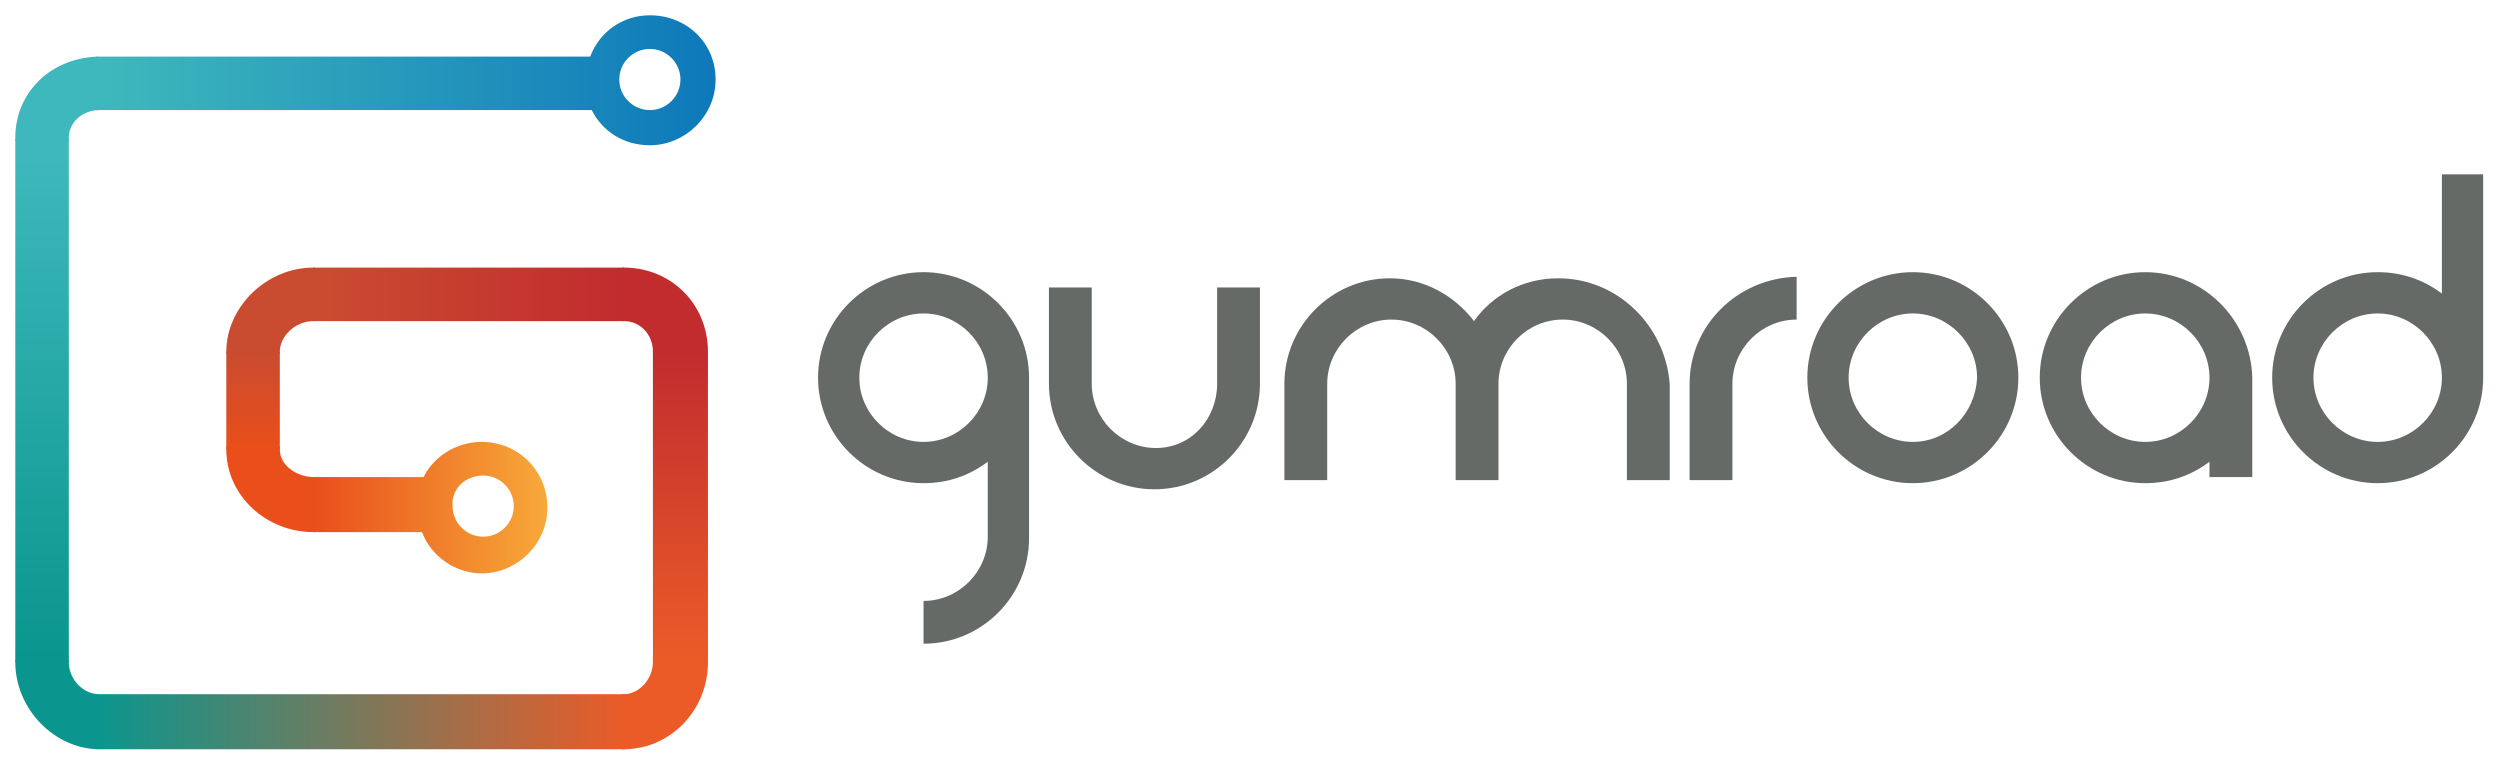 <?xml version="1.0" encoding="utf-8"?>
<!-- Generator: Adobe Illustrator 25.2.3, SVG Export Plug-In . SVG Version: 6.00 Build 0)  -->
<svg version="1.1" id="Layer_1" xmlns="http://www.w3.org/2000/svg" xmlns:xlink="http://www.w3.org/1999/xlink" x="0px" y="0px"
	 viewBox="0 0 163.5 50" style="enable-background:new 0 0 163.5 50;" xml:space="preserve">
<style type="text/css">
	.st0{fill-rule:evenodd;clip-rule:evenodd;fill:#656A67;}
	.st1{clip-path:url(#SVGID_2_);fill:#3EB8BC;}
	.st2{clip-path:url(#SVGID_4_);fill:#0A968E;}
	.st3{clip-path:url(#SVGID_6_);fill:#EB5B28;}
	.st4{clip-path:url(#SVGID_8_);fill:#C22C2E;}
	.st5{clip-path:url(#SVGID_10_);fill:#CA4C30;}
	.st6{clip-path:url(#SVGID_12_);fill:#E94E1B;}
	.st7{clip-path:url(#SVGID_14_);fill:url(#SVGID_15_);}
	.st8{clip-path:url(#SVGID_17_);fill:url(#SVGID_18_);}
	.st9{clip-path:url(#SVGID_20_);fill:url(#SVGID_21_);}
	.st10{clip-path:url(#SVGID_23_);fill:url(#SVGID_24_);}
	.st11{clip-path:url(#SVGID_26_);fill:url(#SVGID_27_);}
	.st12{clip-path:url(#SVGID_29_);fill:url(#SVGID_30_);}
	.st13{clip-path:url(#SVGID_32_);fill:url(#SVGID_33_);}
</style>
<g>
	<g id="Page-1">
		<g id="Group" transform="translate(253, 140)">
			<path id="Fill-30" class="st0" d="M-192.6-111.1c-2.3,0-4.2-1.9-4.2-4.2c0-2.3,1.9-4.2,4.2-4.2s4.2,1.9,4.2,4.2
				C-188.4-113-190.3-111.1-192.6-111.1z M-192.6-122.2c-3.8,0-6.9,3.1-6.9,6.9s3.1,6.9,6.9,6.9c1.6,0,3-0.5,4.2-1.4v4.9
				c0,2.3-1.9,4.2-4.2,4.2v2.8c3.8,0,6.9-3.1,6.9-6.9v-10.5C-185.7-119.1-188.8-122.2-192.6-122.2L-192.6-122.2z"/>
			<path id="Fill-31_1_" class="st0" d="M-173.4-114.9c0,2.3-1.7,4.2-4,4.2s-4.2-1.9-4.2-4.2v-6.3h-2.8v6.3c0,3.8,3.1,6.9,6.9,6.9
				s6.9-3.1,6.9-6.9v-6.3h-2.8"/>
			<path id="Fill-32" class="st0" d="M-151.1-121.8c-2.3,0-4.3,1.1-5.5,2.8c-1.3-1.7-3.3-2.8-5.5-2.8c-3.8,0-6.9,3.1-6.9,6.9v6.3
				h2.8v-6.3c0-2.3,1.9-4.2,4.2-4.2s4.2,1.9,4.2,4.2v6.3h2.8v-6.3c0-2.3,1.9-4.2,4.2-4.2s4.2,1.9,4.2,4.2v6.3h2.8v-6.3
				C-144.1-118.7-147.2-121.8-151.1-121.8"/>
			<path id="Fill-33" class="st0" d="M-142.5-114.9v6.3h2.8v-6.3c0-2.3,1.9-4.2,4.2-4.2v-2.8C-139.4-121.8-142.5-118.7-142.5-114.9"
				/>
			<path id="Fill-34" class="st0" d="M-127.9-111.1c-2.3,0-4.2-1.9-4.2-4.2c0-2.3,1.9-4.2,4.2-4.2s4.2,1.9,4.2,4.2
				C-123.8-113-125.6-111.1-127.9-111.1z M-127.9-122.2c-3.8,0-6.9,3.1-6.9,6.9s3.1,6.9,6.9,6.9c3.8,0,6.9-3.1,6.9-6.9
				S-124.1-122.2-127.9-122.2L-127.9-122.2z"/>
			<path id="Fill-35" class="st0" d="M-112.7-111.1c-2.3,0-4.2-1.9-4.2-4.2c0-2.3,1.9-4.2,4.2-4.2c2.3,0,4.2,1.9,4.2,4.2
				S-110.4-111.1-112.7-111.1z M-112.7-122.2c-3.8,0-6.9,3.1-6.9,6.9s3.1,6.9,6.9,6.9c1.6,0,3-0.5,4.2-1.4v1h2.8v-6.5
				C-105.8-119.1-108.9-122.2-112.7-122.2L-112.7-122.2z"/>
			<path id="Fill-36" class="st0" d="M-97.5-111.1c-2.3,0-4.2-1.9-4.2-4.2c0-2.3,1.9-4.2,4.2-4.2c2.3,0,4.2,1.9,4.2,4.2
				S-95.2-111.1-97.5-111.1z M-93.3-128.5v7.7c-1.2-0.9-2.6-1.4-4.2-1.4c-3.8,0-6.9,3.1-6.9,6.9s3.1,6.9,6.9,6.9s6.9-3.1,6.9-6.9
				v-13.3h-2.7V-128.5z"/>
		</g>
	</g>
	<g>
		<g>
			<g>
				<g>
					<defs>
						<path id="SVGID_1_" d="M6.5,7.2h32.2c0.7,1.4,2.1,2.3,3.8,2.3c2.3,0,4.3-1.9,4.3-4.3S44.9,1,42.5,1c-1.8,0-3.3,1.1-3.9,2.7
							h-32C3.4,3.7,1,6,1,9v34.3C1,46.4,3.6,49,6.5,49h34.3c3,0,5.5-2.5,5.5-5.7V23c0-3.1-2.4-5.5-5.5-5.5H20.5
							c-3.1,0-5.7,2.6-5.7,5.5v6.4c0,3,2.6,5.4,5.7,5.4h7.1c0.6,1.6,2.2,2.7,3.9,2.7c2.3,0,4.3-1.9,4.3-4.3s-1.9-4.3-4.3-4.3
							c-1.6,0-3.1,0.9-3.8,2.3h-7.2c-1,0-2.2-0.7-2.2-1.8V23c0-1,1-2,2.2-2h20.3c1.1,0,1.9,0.9,1.9,2v20.3c0,1.1-0.9,2.1-1.9,2.1
							H6.5c-1.1,0-2-1-2-2.1V9C4.5,8,5.4,7.2,6.5,7.2z M42.5,3.2c1.1,0,2,0.9,2,2s-0.9,2-2,2s-2-0.9-2-2S41.4,3.2,42.5,3.2z
							 M31.6,31.1c1.1,0,2,0.9,2,2s-0.9,2-2,2s-2-0.9-2-2C29.5,32,30.4,31.1,31.6,31.1z"/>
					</defs>
					<clipPath id="SVGID_2_">
						<use xlink:href="#SVGID_1_"  style="overflow:visible;"/>
					</clipPath>
					<rect x="-0.4" y="2" class="st1" width="6.8" height="7.2"/>
				</g>
			</g>
		</g>
		<g>
			<g>
				<g>
					<defs>
						<path id="SVGID_3_" d="M6.5,7.2h32.2c0.7,1.4,2.1,2.3,3.8,2.3c2.3,0,4.3-1.9,4.3-4.3S44.9,1,42.5,1c-1.8,0-3.3,1.1-3.9,2.7
							h-32C3.4,3.7,1,6,1,9v34.3C1,46.4,3.6,49,6.5,49h34.3c3,0,5.5-2.5,5.5-5.7V23c0-3.1-2.4-5.5-5.5-5.5H20.5
							c-3.1,0-5.7,2.6-5.7,5.5v6.4c0,3,2.6,5.4,5.7,5.4h7.1c0.6,1.6,2.2,2.7,3.9,2.7c2.3,0,4.3-1.9,4.3-4.3s-1.9-4.3-4.3-4.3
							c-1.6,0-3.1,0.9-3.8,2.3h-7.2c-1,0-2.2-0.7-2.2-1.8V23c0-1,1-2,2.2-2h20.3c1.1,0,1.9,0.9,1.9,2v20.3c0,1.1-0.9,2.1-1.9,2.1
							H6.5c-1.1,0-2-1-2-2.1V9C4.5,8,5.4,7.2,6.5,7.2z M42.5,3.2c1.1,0,2,0.9,2,2s-0.9,2-2,2s-2-0.9-2-2S41.4,3.2,42.5,3.2z
							 M31.6,31.1c1.1,0,2,0.9,2,2s-0.9,2-2,2s-2-0.9-2-2C29.5,32,30.4,31.1,31.6,31.1z"/>
					</defs>
					<clipPath id="SVGID_4_">
						<use xlink:href="#SVGID_3_"  style="overflow:visible;"/>
					</clipPath>
					<rect x="-0.4" y="43.2" class="st2" width="6.8" height="7.2"/>
				</g>
			</g>
		</g>
		<g>
			<g>
				<g>
					<defs>
						<path id="SVGID_5_" d="M6.5,7.2h32.2c0.7,1.4,2.1,2.3,3.8,2.3c2.3,0,4.3-1.9,4.3-4.3S44.9,1,42.5,1c-1.8,0-3.3,1.1-3.9,2.7
							h-32C3.4,3.7,1,6,1,9v34.3C1,46.4,3.6,49,6.5,49h34.3c3,0,5.5-2.5,5.5-5.7V23c0-3.1-2.4-5.5-5.5-5.5H20.5
							c-3.1,0-5.7,2.6-5.7,5.5v6.4c0,3,2.6,5.4,5.7,5.4h7.1c0.6,1.6,2.2,2.7,3.9,2.7c2.3,0,4.3-1.9,4.3-4.3s-1.9-4.3-4.3-4.3
							c-1.6,0-3.1,0.9-3.8,2.3h-7.2c-1,0-2.2-0.7-2.2-1.8V23c0-1,1-2,2.2-2h20.3c1.1,0,1.9,0.9,1.9,2v20.3c0,1.1-0.9,2.1-1.9,2.1
							H6.5c-1.1,0-2-1-2-2.1V9C4.5,8,5.4,7.2,6.5,7.2z M42.5,3.2c1.1,0,2,0.9,2,2s-0.9,2-2,2s-2-0.9-2-2S41.4,3.2,42.5,3.2z
							 M31.6,31.1c1.1,0,2,0.9,2,2s-0.9,2-2,2s-2-0.9-2-2C29.5,32,30.4,31.1,31.6,31.1z"/>
					</defs>
					<clipPath id="SVGID_6_">
						<use xlink:href="#SVGID_5_"  style="overflow:visible;"/>
					</clipPath>
					<rect x="40.7" y="43.2" class="st3" width="6.8" height="7.2"/>
				</g>
			</g>
		</g>
		<g>
			<g>
				<g>
					<defs>
						<path id="SVGID_7_" d="M6.5,7.2h32.2c0.7,1.4,2.1,2.3,3.8,2.3c2.3,0,4.3-1.9,4.3-4.3S44.9,1,42.5,1c-1.8,0-3.3,1.1-3.9,2.7
							h-32C3.4,3.7,1,6,1,9v34.3C1,46.4,3.6,49,6.5,49h34.3c3,0,5.5-2.5,5.5-5.7V23c0-3.1-2.4-5.5-5.5-5.5H20.5
							c-3.1,0-5.7,2.6-5.7,5.5v6.4c0,3,2.6,5.4,5.7,5.4h7.1c0.6,1.6,2.2,2.7,3.9,2.7c2.3,0,4.3-1.9,4.3-4.3s-1.9-4.3-4.3-4.3
							c-1.6,0-3.1,0.9-3.8,2.3h-7.2c-1,0-2.2-0.7-2.2-1.8V23c0-1,1-2,2.2-2h20.3c1.1,0,1.9,0.9,1.9,2v20.3c0,1.1-0.9,2.1-1.9,2.1
							H6.5c-1.1,0-2-1-2-2.1V9C4.5,8,5.4,7.2,6.5,7.2z M42.5,3.2c1.1,0,2,0.9,2,2s-0.9,2-2,2s-2-0.9-2-2S41.4,3.2,42.5,3.2z
							 M31.6,31.1c1.1,0,2,0.9,2,2s-0.9,2-2,2s-2-0.9-2-2C29.5,32,30.4,31.1,31.6,31.1z"/>
					</defs>
					<clipPath id="SVGID_8_">
						<use xlink:href="#SVGID_7_"  style="overflow:visible;"/>
					</clipPath>
					<rect x="40.7" y="15.9" class="st4" width="6.8" height="7.2"/>
				</g>
			</g>
		</g>
		<g>
			<g>
				<g>
					<defs>
						<path id="SVGID_9_" d="M6.5,7.2h32.2c0.7,1.4,2.1,2.3,3.8,2.3c2.3,0,4.3-1.9,4.3-4.3S44.9,1,42.5,1c-1.8,0-3.3,1.1-3.9,2.7
							h-32C3.4,3.7,1,6,1,9v34.3C1,46.4,3.6,49,6.5,49h34.3c3,0,5.5-2.5,5.5-5.7V23c0-3.1-2.4-5.5-5.5-5.5H20.5
							c-3.1,0-5.7,2.6-5.7,5.5v6.4c0,3,2.6,5.4,5.7,5.4h7.1c0.6,1.6,2.2,2.7,3.9,2.7c2.3,0,4.3-1.9,4.3-4.3s-1.9-4.3-4.3-4.3
							c-1.6,0-3.1,0.9-3.8,2.3h-7.2c-1,0-2.2-0.7-2.2-1.8V23c0-1,1-2,2.2-2h20.3c1.1,0,1.9,0.9,1.9,2v20.3c0,1.1-0.9,2.1-1.9,2.1
							H6.5c-1.1,0-2-1-2-2.1V9C4.5,8,5.4,7.2,6.5,7.2z M42.5,3.2c1.1,0,2,0.9,2,2s-0.9,2-2,2s-2-0.9-2-2S41.4,3.2,42.5,3.2z
							 M31.6,31.1c1.1,0,2,0.9,2,2s-0.9,2-2,2s-2-0.9-2-2C29.5,32,30.4,31.1,31.6,31.1z"/>
					</defs>
					<clipPath id="SVGID_10_">
						<use xlink:href="#SVGID_9_"  style="overflow:visible;"/>
					</clipPath>
					<rect x="13.8" y="15.9" class="st5" width="6.8" height="7.2"/>
				</g>
			</g>
		</g>
		<g>
			<g>
				<g>
					<defs>
						<path id="SVGID_11_" d="M6.5,7.2h32.2c0.7,1.4,2.1,2.3,3.8,2.3c2.3,0,4.3-1.9,4.3-4.3S44.9,1,42.5,1c-1.8,0-3.3,1.1-3.9,2.7
							h-32C3.4,3.7,1,6,1,9v34.3C1,46.4,3.6,49,6.5,49h34.3c3,0,5.5-2.5,5.5-5.7V23c0-3.1-2.4-5.5-5.5-5.5H20.5
							c-3.1,0-5.7,2.6-5.7,5.5v6.4c0,3,2.6,5.4,5.7,5.4h7.1c0.6,1.6,2.2,2.7,3.9,2.7c2.3,0,4.3-1.9,4.3-4.3s-1.9-4.3-4.3-4.3
							c-1.6,0-3.1,0.9-3.8,2.3h-7.2c-1,0-2.2-0.7-2.2-1.8V23c0-1,1-2,2.2-2h20.3c1.1,0,1.9,0.9,1.9,2v20.3c0,1.1-0.9,2.1-1.9,2.1
							H6.5c-1.1,0-2-1-2-2.1V9C4.5,8,5.4,7.2,6.5,7.2z M42.5,3.2c1.1,0,2,0.9,2,2s-0.9,2-2,2s-2-0.9-2-2S41.4,3.2,42.5,3.2z
							 M31.6,31.1c1.1,0,2,0.9,2,2s-0.9,2-2,2s-2-0.9-2-2C29.5,32,30.4,31.1,31.6,31.1z"/>
					</defs>
					<clipPath id="SVGID_12_">
						<use xlink:href="#SVGID_11_"  style="overflow:visible;"/>
					</clipPath>
					<rect x="13.8" y="29.2" class="st6" width="6.8" height="7.2"/>
				</g>
			</g>
		</g>
		<g>
			<g>
				<g>
					<defs>
						<path id="SVGID_13_" d="M6.5,7.2h32.2c0.7,1.4,2.1,2.3,3.8,2.3c2.3,0,4.3-1.9,4.3-4.3S44.9,1,42.5,1c-1.8,0-3.3,1.1-3.9,2.7
							h-32C3.4,3.7,1,6,1,9v34.3C1,46.4,3.6,49,6.5,49h34.3c3,0,5.5-2.5,5.5-5.7V23c0-3.1-2.4-5.5-5.5-5.5H20.5
							c-3.1,0-5.7,2.6-5.7,5.5v6.4c0,3,2.6,5.4,5.7,5.4h7.1c0.6,1.6,2.2,2.7,3.9,2.7c2.3,0,4.3-1.9,4.3-4.3s-1.9-4.3-4.3-4.3
							c-1.6,0-3.1,0.9-3.8,2.3h-7.2c-1,0-2.2-0.7-2.2-1.8V23c0-1,1-2,2.2-2h20.3c1.1,0,1.9,0.9,1.9,2v20.3c0,1.1-0.9,2.1-1.9,2.1
							H6.5c-1.1,0-2-1-2-2.1V9C4.5,8,5.4,7.2,6.5,7.2z M42.5,3.2c1.1,0,2,0.9,2,2s-0.9,2-2,2s-2-0.9-2-2S41.4,3.2,42.5,3.2z
							 M31.6,31.1c1.1,0,2,0.9,2,2s-0.9,2-2,2s-2-0.9-2-2C29.5,32,30.4,31.1,31.6,31.1z"/>
					</defs>
					<clipPath id="SVGID_14_">
						<use xlink:href="#SVGID_13_"  style="overflow:visible;"/>
					</clipPath>
					
						<linearGradient id="SVGID_15_" gradientUnits="userSpaceOnUse" x1="2.95" y1="-274.867" x2="2.95" y2="-242.091" gradientTransform="matrix(1 0 0 -1 0 -232)">
						<stop  offset="0" style="stop-color:#0A968E"/>
						<stop  offset="1" style="stop-color:#3EB8BC"/>
					</linearGradient>
					<rect x="-0.4" y="9.1" class="st7" width="6.7" height="34.2"/>
				</g>
			</g>
		</g>
		<g>
			<g>
				<g>
					<defs>
						<path id="SVGID_16_" d="M6.5,7.2h32.2c0.7,1.4,2.1,2.3,3.8,2.3c2.3,0,4.3-1.9,4.3-4.3S44.9,1,42.5,1c-1.8,0-3.3,1.1-3.9,2.7
							h-32C3.4,3.7,1,6,1,9v34.3C1,46.4,3.6,49,6.5,49h34.3c3,0,5.5-2.5,5.5-5.7V23c0-3.1-2.4-5.5-5.5-5.5H20.5
							c-3.1,0-5.7,2.6-5.7,5.5v6.4c0,3,2.6,5.4,5.7,5.4h7.1c0.6,1.6,2.2,2.7,3.9,2.7c2.3,0,4.3-1.9,4.3-4.3s-1.9-4.3-4.3-4.3
							c-1.6,0-3.1,0.9-3.8,2.3h-7.2c-1,0-2.2-0.7-2.2-1.8V23c0-1,1-2,2.2-2h20.3c1.1,0,1.9,0.9,1.9,2v20.3c0,1.1-0.9,2.1-1.9,2.1
							H6.5c-1.1,0-2-1-2-2.1V9C4.5,8,5.4,7.2,6.5,7.2z M42.5,3.2c1.1,0,2,0.9,2,2s-0.9,2-2,2s-2-0.9-2-2S41.4,3.2,42.5,3.2z
							 M31.6,31.1c1.1,0,2,0.9,2,2s-0.9,2-2,2s-2-0.9-2-2C29.5,32,30.4,31.1,31.6,31.1z"/>
					</defs>
					<clipPath id="SVGID_17_">
						<use xlink:href="#SVGID_16_"  style="overflow:visible;"/>
					</clipPath>
					
						<linearGradient id="SVGID_18_" gradientUnits="userSpaceOnUse" x1="6.261" y1="-278.85" x2="40.861" y2="-278.85" gradientTransform="matrix(1 0 0 -1 0 -232)">
						<stop  offset="0" style="stop-color:#0A968E"/>
						<stop  offset="1" style="stop-color:#EB5B28"/>
					</linearGradient>
					<rect x="6.3" y="43.3" class="st8" width="34.6" height="7.1"/>
				</g>
			</g>
		</g>
		<g>
			<g>
				<g>
					<defs>
						<path id="SVGID_19_" d="M6.5,7.2h32.2c0.7,1.4,2.1,2.3,3.8,2.3c2.3,0,4.3-1.9,4.3-4.3S44.9,1,42.5,1c-1.8,0-3.3,1.1-3.9,2.7
							h-32C3.4,3.7,1,6,1,9v34.3C1,46.4,3.6,49,6.5,49h34.3c3,0,5.5-2.5,5.5-5.7V23c0-3.1-2.4-5.5-5.5-5.5H20.5
							c-3.1,0-5.7,2.6-5.7,5.5v6.4c0,3,2.6,5.4,5.7,5.4h7.1c0.6,1.6,2.2,2.7,3.9,2.7c2.3,0,4.3-1.9,4.3-4.3s-1.9-4.3-4.3-4.3
							c-1.6,0-3.1,0.9-3.8,2.3h-7.2c-1,0-2.2-0.7-2.2-1.8V23c0-1,1-2,2.2-2h20.3c1.1,0,1.9,0.9,1.9,2v20.3c0,1.1-0.9,2.1-1.9,2.1
							H6.5c-1.1,0-2-1-2-2.1V9C4.5,8,5.4,7.2,6.5,7.2z M42.5,3.2c1.1,0,2,0.9,2,2s-0.9,2-2,2s-2-0.9-2-2S41.4,3.2,42.5,3.2z
							 M31.6,31.1c1.1,0,2,0.9,2,2s-0.9,2-2,2s-2-0.9-2-2C29.5,32,30.4,31.1,31.6,31.1z"/>
					</defs>
					<clipPath id="SVGID_20_">
						<use xlink:href="#SVGID_19_"  style="overflow:visible;"/>
					</clipPath>
					
						<linearGradient id="SVGID_21_" gradientUnits="userSpaceOnUse" x1="44.15" y1="-255.076" x2="44.15" y2="-275.137" gradientTransform="matrix(1 0 0 -1 0 -232)">
						<stop  offset="0" style="stop-color:#C22C2E"/>
						<stop  offset="1" style="stop-color:#EB5B28"/>
					</linearGradient>
					<rect x="40.8" y="23" class="st9" width="6.7" height="20.3"/>
				</g>
			</g>
		</g>
		<g>
			<g>
				<g>
					<defs>
						<path id="SVGID_22_" d="M6.5,7.2h32.2c0.7,1.4,2.1,2.3,3.8,2.3c2.3,0,4.3-1.9,4.3-4.3S44.9,1,42.5,1c-1.8,0-3.3,1.1-3.9,2.7
							h-32C3.4,3.7,1,6,1,9v34.3C1,46.4,3.6,49,6.5,49h34.3c3,0,5.5-2.5,5.5-5.7V23c0-3.1-2.4-5.5-5.5-5.5H20.5
							c-3.1,0-5.7,2.6-5.7,5.5v6.4c0,3,2.6,5.4,5.7,5.4h7.1c0.6,1.6,2.2,2.7,3.9,2.7c2.3,0,4.3-1.9,4.3-4.3s-1.9-4.3-4.3-4.3
							c-1.6,0-3.1,0.9-3.8,2.3h-7.2c-1,0-2.2-0.7-2.2-1.8V23c0-1,1-2,2.2-2h20.3c1.1,0,1.9,0.9,1.9,2v20.3c0,1.1-0.9,2.1-1.9,2.1
							H6.5c-1.1,0-2-1-2-2.1V9C4.5,8,5.4,7.2,6.5,7.2z M42.5,3.2c1.1,0,2,0.9,2,2s-0.9,2-2,2s-2-0.9-2-2S41.4,3.2,42.5,3.2z
							 M31.6,31.1c1.1,0,2,0.9,2,2s-0.9,2-2,2s-2-0.9-2-2C29.5,32,30.4,31.1,31.6,31.1z"/>
					</defs>
					<clipPath id="SVGID_23_">
						<use xlink:href="#SVGID_22_"  style="overflow:visible;"/>
					</clipPath>
					
						<linearGradient id="SVGID_24_" gradientUnits="userSpaceOnUse" x1="40.544" y1="-251.45" x2="20.875" y2="-251.45" gradientTransform="matrix(1 0 0 -1 0 -232)">
						<stop  offset="0" style="stop-color:#C22C2E"/>
						<stop  offset="1" style="stop-color:#CA4C30"/>
					</linearGradient>
					<rect x="20.5" y="15.9" class="st10" width="20.3" height="7.1"/>
				</g>
			</g>
		</g>
		<g>
			<g>
				<g>
					<defs>
						<path id="SVGID_25_" d="M6.5,7.2h32.2c0.7,1.4,2.1,2.3,3.8,2.3c2.3,0,4.3-1.9,4.3-4.3S44.9,1,42.5,1c-1.8,0-3.3,1.1-3.9,2.7
							h-32C3.4,3.7,1,6,1,9v34.3C1,46.4,3.6,49,6.5,49h34.3c3,0,5.5-2.5,5.5-5.7V23c0-3.1-2.4-5.5-5.5-5.5H20.5
							c-3.1,0-5.7,2.6-5.7,5.5v6.4c0,3,2.6,5.4,5.7,5.4h7.1c0.6,1.6,2.2,2.7,3.9,2.7c2.3,0,4.3-1.9,4.3-4.3s-1.9-4.3-4.3-4.3
							c-1.6,0-3.1,0.9-3.8,2.3h-7.2c-1,0-2.2-0.7-2.2-1.8V23c0-1,1-2,2.2-2h20.3c1.1,0,1.9,0.9,1.9,2v20.3c0,1.1-0.9,2.1-1.9,2.1
							H6.5c-1.1,0-2-1-2-2.1V9C4.5,8,5.4,7.2,6.5,7.2z M42.5,3.2c1.1,0,2,0.9,2,2s-0.9,2-2,2s-2-0.9-2-2S41.4,3.2,42.5,3.2z
							 M31.6,31.1c1.1,0,2,0.9,2,2s-0.9,2-2,2s-2-0.9-2-2C29.5,32,30.4,31.1,31.6,31.1z"/>
					</defs>
					<clipPath id="SVGID_26_">
						<use xlink:href="#SVGID_25_"  style="overflow:visible;"/>
					</clipPath>
					
						<linearGradient id="SVGID_27_" gradientUnits="userSpaceOnUse" x1="17.15" y1="-255.141" x2="17.15" y2="-261.173" gradientTransform="matrix(1 0 0 -1 0 -232)">
						<stop  offset="0" style="stop-color:#CA4C30"/>
						<stop  offset="1" style="stop-color:#E94E1B"/>
					</linearGradient>
					<rect x="13.8" y="23" class="st11" width="6.7" height="6.4"/>
				</g>
			</g>
		</g>
		<g>
			<g>
				<g>
					<defs>
						<path id="SVGID_28_" d="M6.5,7.2h32.2c0.7,1.4,2.1,2.3,3.8,2.3c2.3,0,4.3-1.9,4.3-4.3S44.9,1,42.5,1c-1.8,0-3.3,1.1-3.9,2.7
							h-32C3.4,3.7,1,6,1,9v34.3C1,46.4,3.6,49,6.5,49h34.3c3,0,5.5-2.5,5.5-5.7V23c0-3.1-2.4-5.5-5.5-5.5H20.5
							c-3.1,0-5.7,2.6-5.7,5.5v6.4c0,3,2.6,5.4,5.7,5.4h7.1c0.6,1.6,2.2,2.7,3.9,2.7c2.3,0,4.3-1.9,4.3-4.3s-1.9-4.3-4.3-4.3
							c-1.6,0-3.1,0.9-3.8,2.3h-7.2c-1,0-2.2-0.7-2.2-1.8V23c0-1,1-2,2.2-2h20.3c1.1,0,1.9,0.9,1.9,2v20.3c0,1.1-0.9,2.1-1.9,2.1
							H6.5c-1.1,0-2-1-2-2.1V9C4.5,8,5.4,7.2,6.5,7.2z M42.5,3.2c1.1,0,2,0.9,2,2s-0.9,2-2,2s-2-0.9-2-2S41.4,3.2,42.5,3.2z
							 M31.6,31.1c1.1,0,2,0.9,2,2s-0.9,2-2,2s-2-0.9-2-2C29.5,32,30.4,31.1,31.6,31.1z"/>
					</defs>
					<clipPath id="SVGID_29_">
						<use xlink:href="#SVGID_28_"  style="overflow:visible;"/>
					</clipPath>
					
						<linearGradient id="SVGID_30_" gradientUnits="userSpaceOnUse" x1="47.5" y1="-237.55" x2="6.958" y2="-237.55" gradientTransform="matrix(1 0 0 -1 0 -232)">
						<stop  offset="0" style="stop-color:#0D77BA"/>
						<stop  offset="1" style="stop-color:#3EB8BC"/>
					</linearGradient>
					<polygon class="st12" points="37.5,0.5 37.5,2 6.3,2 6.3,9.1 37.5,9.1 37.5,10.6 47.5,10.6 47.5,0.5 					"/>
				</g>
			</g>
		</g>
		<g>
			<g>
				<g>
					<defs>
						<path id="SVGID_31_" d="M6.5,7.2h32.2c0.7,1.4,2.1,2.3,3.8,2.3c2.3,0,4.3-1.9,4.3-4.3S44.9,1,42.5,1c-1.8,0-3.3,1.1-3.9,2.7
							h-32C3.4,3.7,1,6,1,9v34.3C1,46.4,3.6,49,6.5,49h34.3c3,0,5.5-2.5,5.5-5.7V23c0-3.1-2.4-5.5-5.5-5.5H20.5
							c-3.1,0-5.7,2.6-5.7,5.5v6.4c0,3,2.6,5.4,5.7,5.4h7.1c0.6,1.6,2.2,2.7,3.9,2.7c2.3,0,4.3-1.9,4.3-4.3s-1.9-4.3-4.3-4.3
							c-1.6,0-3.1,0.9-3.8,2.3h-7.2c-1,0-2.2-0.7-2.2-1.8V23c0-1,1-2,2.2-2h20.3c1.1,0,1.9,0.9,1.9,2v20.3c0,1.1-0.9,2.1-1.9,2.1
							H6.5c-1.1,0-2-1-2-2.1V9C4.5,8,5.4,7.2,6.5,7.2z M42.5,3.2c1.1,0,2,0.9,2,2s-0.9,2-2,2s-2-0.9-2-2S41.4,3.2,42.5,3.2z
							 M31.6,31.1c1.1,0,2,0.9,2,2s-0.9,2-2,2s-2-0.9-2-2C29.5,32,30.4,31.1,31.6,31.1z"/>
					</defs>
					<clipPath id="SVGID_32_">
						<use xlink:href="#SVGID_31_"  style="overflow:visible;"/>
					</clipPath>
					
						<linearGradient id="SVGID_33_" gradientUnits="userSpaceOnUse" x1="20.5" y1="-265.2" x2="36.6" y2="-265.2" gradientTransform="matrix(1 0 0 -1 0 -232)">
						<stop  offset="0" style="stop-color:#E94E1B"/>
						<stop  offset="1" style="stop-color:#F8AE3B"/>
					</linearGradient>
					<polygon class="st13" points="26.6,28.2 26.6,29.4 20.5,29.4 20.5,36.5 26.6,36.5 26.6,38.2 36.6,38.2 36.6,28.2 					"/>
				</g>
			</g>
		</g>
	</g>
</g>
</svg>
